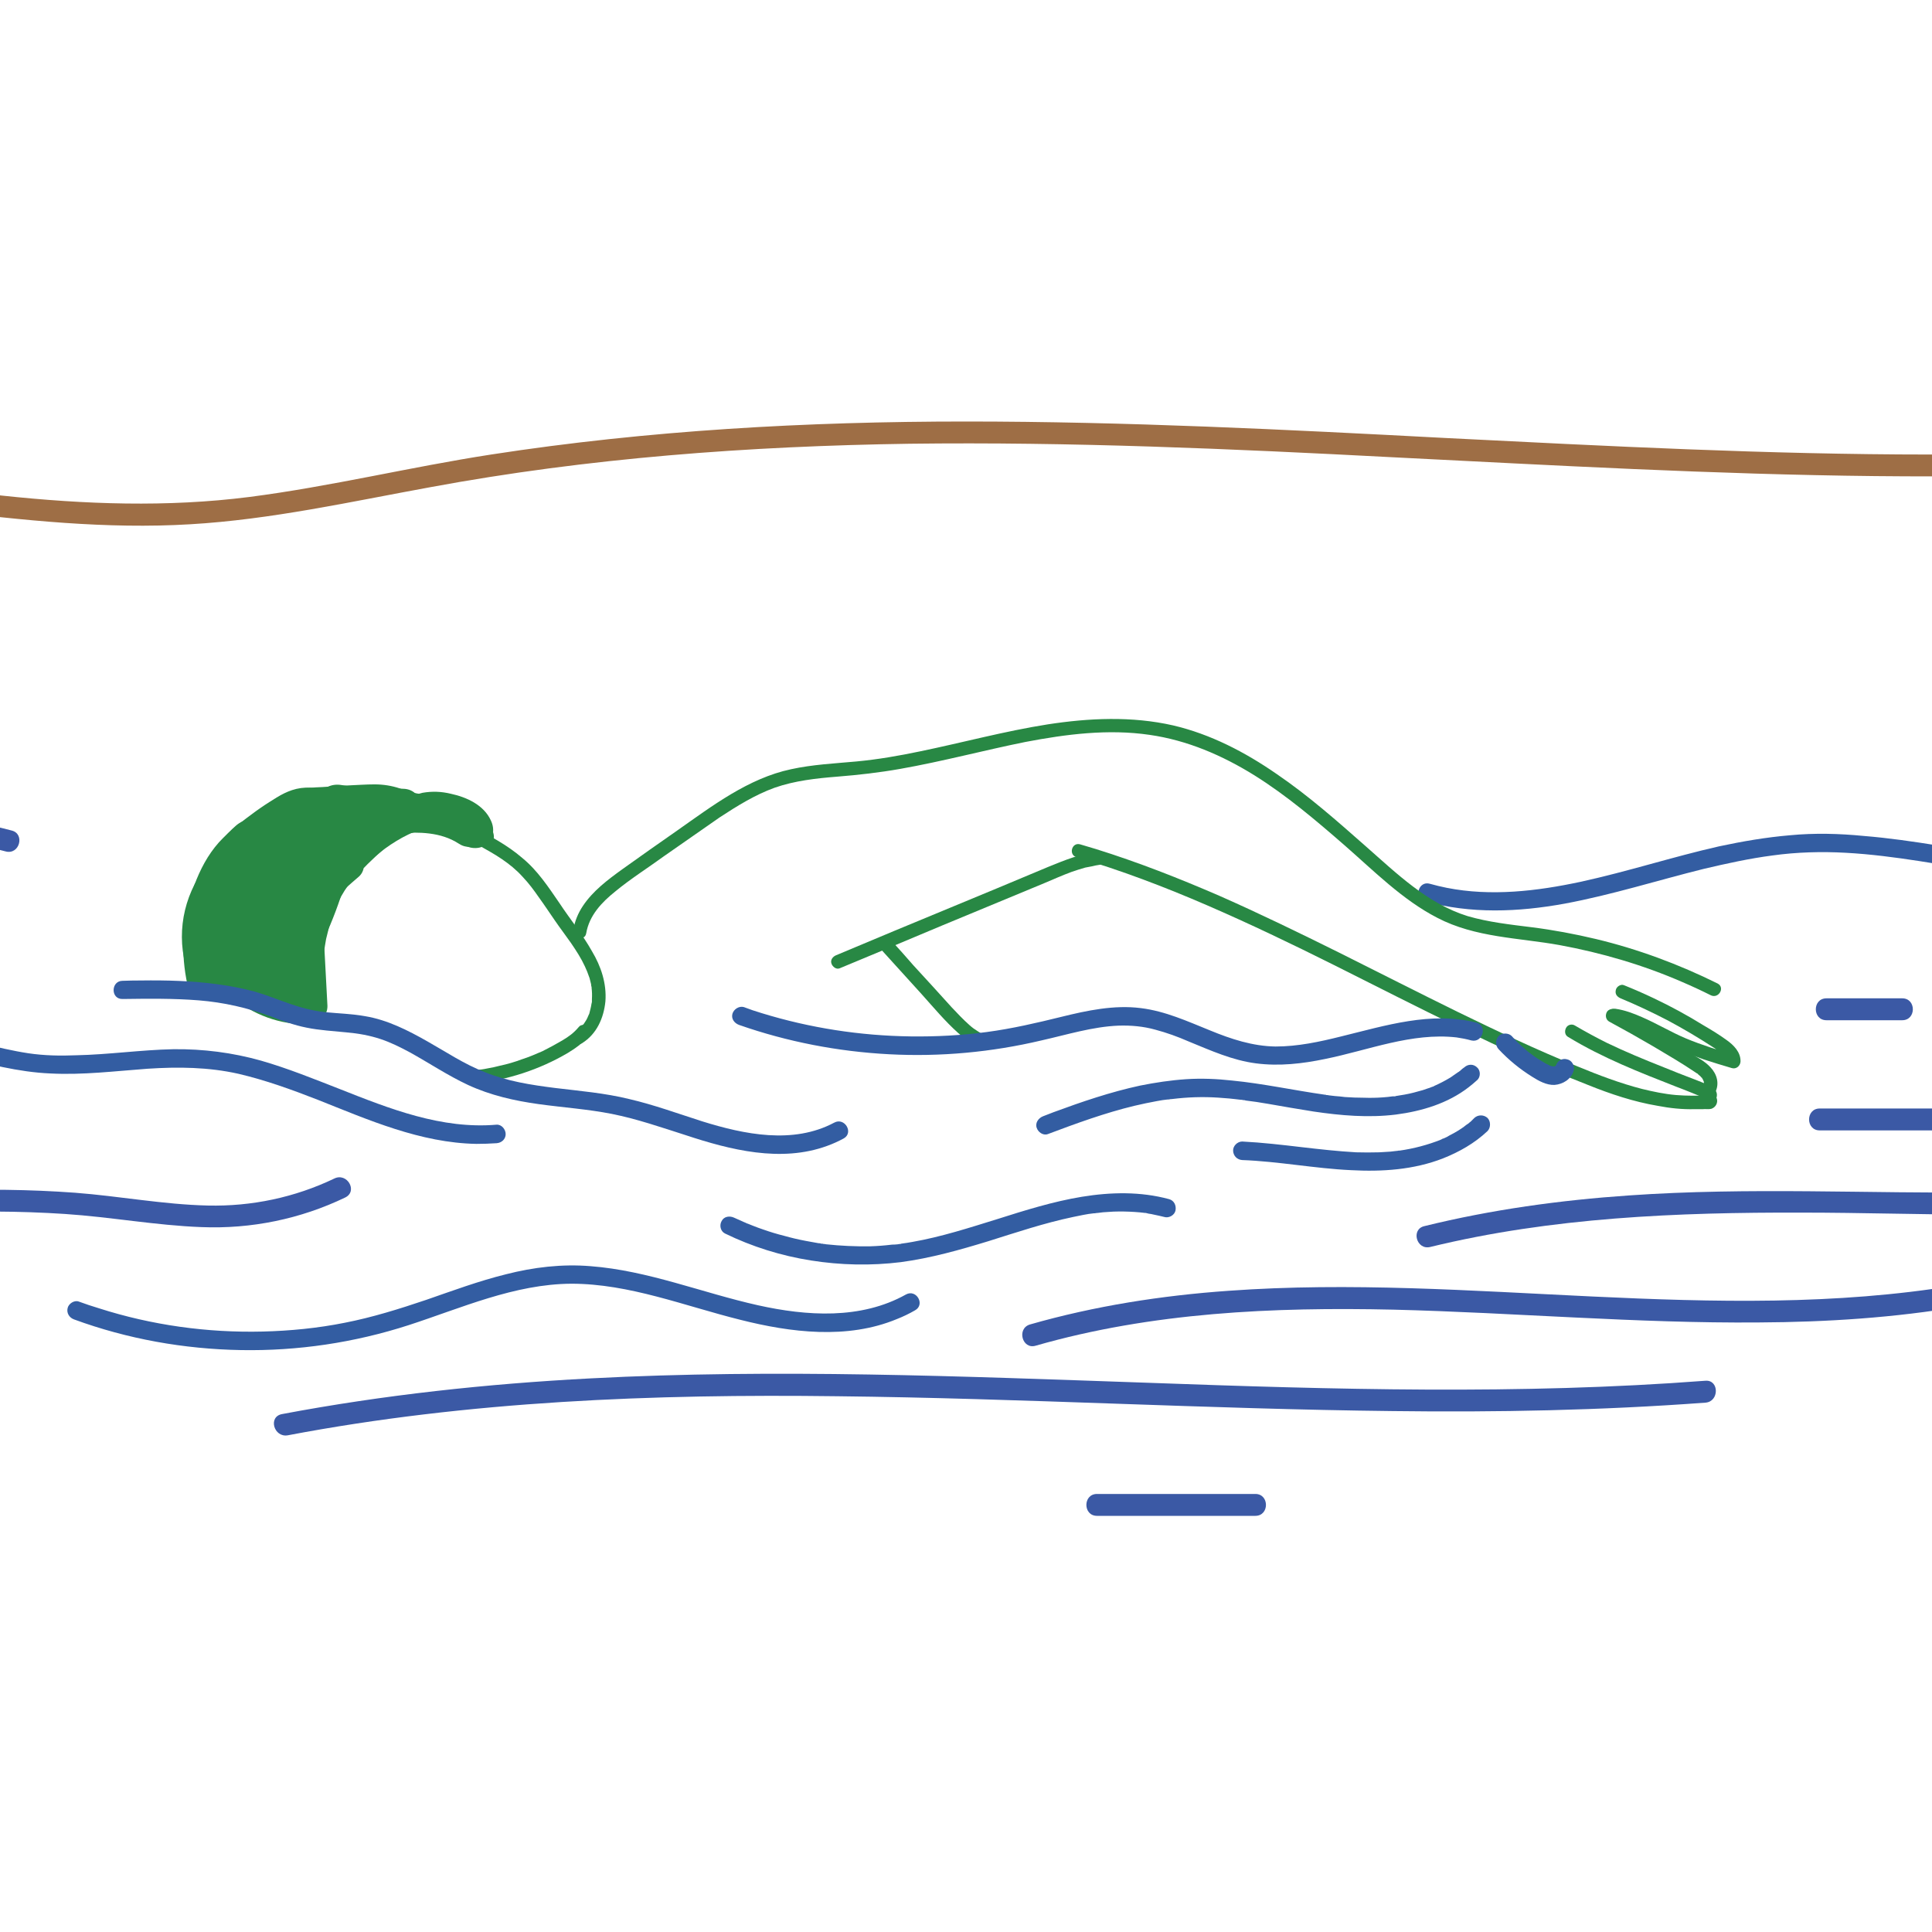 <svg xmlns="http://www.w3.org/2000/svg" width="150" height="150" viewBox="0 0 150 150" fill="none"><g clip-path="url(#clip0_409_4327)"><path d="M15.665 76.594C15.377 75.496 15.272 74.502 15.272 73.377C15.272 73.098 15.281 72.819 15.299 72.54C15.316 72.4 15.333 72.269 15.351 72.147C15.351 72.078 15.351 72.008 15.351 71.938C15.368 71.903 15.377 71.868 15.377 71.834C15.377 71.807 15.377 71.729 15.377 71.807C15.447 71.249 15.56 70.7 15.717 70.159C16.005 69.087 16.397 68.119 16.999 67.151C17.287 66.68 17.574 66.314 17.967 65.895C18.359 65.477 18.804 65.111 19.248 64.771C19.641 64.457 20.112 64.091 20.556 63.776C21.001 63.463 21.446 63.149 21.917 62.887C22.039 62.817 22.161 62.756 22.283 62.704C22.335 62.669 22.396 62.643 22.466 62.626C22.44 62.626 22.544 62.599 22.492 62.599C22.466 62.626 22.597 62.573 22.597 62.573C22.841 62.469 23.103 62.381 23.382 62.312C23.931 62.207 24.48 62.181 25.056 62.155C26.311 62.076 27.541 61.972 28.797 61.945C29.398 61.919 29.895 61.972 30.471 62.129C31.02 62.312 31.543 62.521 32.093 62.626C33.217 62.835 34.395 62.521 35.441 62.913C35.467 62.913 35.598 62.966 35.519 62.94C35.554 62.957 35.598 62.974 35.65 62.992C35.755 63.044 35.859 63.105 35.964 63.175C36.051 63.227 36.139 63.288 36.226 63.358C36.147 63.306 36.278 63.384 36.278 63.41C36.33 63.445 36.383 63.489 36.435 63.541C36.505 63.611 36.575 63.689 36.644 63.776C36.697 63.811 36.74 63.846 36.775 63.881C36.775 63.907 36.827 63.96 36.775 63.907C36.792 63.925 36.81 63.951 36.827 63.986C36.949 64.16 37.063 64.352 37.167 64.561C37.167 64.561 37.22 64.666 37.194 64.614C37.211 64.666 37.228 64.718 37.246 64.771C37.263 64.823 37.281 64.875 37.298 64.928C37.298 64.954 37.298 65.006 37.324 65.032C37.298 65.006 37.324 64.928 37.324 64.928C37.359 64.84 37.403 64.762 37.455 64.692C37.438 64.692 37.429 64.701 37.429 64.718C37.499 64.666 37.577 64.622 37.664 64.588C37.647 64.588 37.63 64.588 37.612 64.588C37.717 64.588 37.813 64.588 37.9 64.588C37.952 64.622 38.005 64.657 38.057 64.692C38.109 64.762 38.153 64.84 38.188 64.928C38.188 64.91 38.188 64.901 38.188 64.901C38.188 64.989 38.188 65.076 38.188 65.163C38.188 65.163 38.188 65.154 38.188 65.137C38.118 65.241 38.039 65.346 37.952 65.451C37.952 65.451 37.961 65.451 37.978 65.451C38.188 65.294 38.318 64.98 38.161 64.718C38.031 64.509 37.691 64.378 37.455 64.535C37.246 64.692 37.089 64.928 37.194 65.189C37.272 65.425 37.508 65.634 37.769 65.608C38.031 65.608 38.266 65.425 38.318 65.189C38.371 65.006 38.345 64.823 38.292 64.64C38.135 64.091 37.874 63.62 37.534 63.201C36.853 62.338 35.833 61.788 34.735 61.684C34.081 61.605 33.427 61.71 32.747 61.658C32.485 61.632 32.223 61.579 31.909 61.501C31.622 61.422 31.334 61.318 31.046 61.213C30.418 61.004 29.765 60.899 29.084 60.899C28.404 60.899 27.75 60.951 27.096 60.977C26.416 61.012 25.727 61.056 25.03 61.108C24.376 61.135 23.722 61.161 23.068 61.318C21.864 61.605 20.844 62.285 19.85 62.992C18.856 63.724 17.836 64.483 16.999 65.398C16.136 66.366 15.534 67.517 15.089 68.721C14.2 71.023 14.017 73.586 14.461 75.993C14.514 76.289 14.575 76.586 14.645 76.882C14.723 77.144 15.037 77.327 15.299 77.248C15.56 77.144 15.743 76.882 15.665 76.594Z" fill="#288844"></path><path d="M24.952 79.106C24.952 77.719 24.952 76.307 25.056 74.894C25.109 74.188 25.187 73.639 25.318 72.906C25.475 72.252 25.632 71.572 25.867 70.918C26.312 69.715 27.07 68.537 27.986 67.57C28.954 66.549 30 65.712 31.23 65.032C31.858 64.692 32.459 64.431 33.166 64.326C33.087 64.352 33.218 64.326 33.244 64.326C33.279 64.326 33.322 64.326 33.375 64.326C33.462 64.308 33.549 64.3 33.636 64.3C33.706 64.3 33.785 64.308 33.872 64.326C33.924 64.326 33.968 64.326 34.003 64.326C34.107 64.326 34.003 64.326 34.081 64.326C34.447 64.404 34.814 64.509 35.154 64.64C35.755 64.875 36.462 65.242 37.089 65.582C37.717 65.948 38.371 66.288 38.973 66.706C39.548 67.099 40.072 67.517 40.569 68.067C41.066 68.59 41.432 69.087 41.85 69.689C42.269 70.264 42.661 70.866 43.08 71.467C43.472 72.043 43.917 72.618 44.335 73.22C44.728 73.796 45.12 74.397 45.408 75.025C45.486 75.208 45.539 75.313 45.591 75.444C45.661 75.618 45.722 75.784 45.774 75.941C45.809 76.08 45.844 76.22 45.879 76.359C45.896 76.429 45.905 76.499 45.905 76.568C45.922 76.586 45.931 76.612 45.931 76.647C45.957 76.778 45.931 76.568 45.931 76.699C45.966 76.978 45.975 77.266 45.957 77.562C45.957 77.632 45.957 77.702 45.957 77.772C45.957 77.807 45.949 77.841 45.931 77.876C45.957 77.798 45.931 78.007 45.931 77.876C45.914 78.016 45.888 78.155 45.853 78.295C45.818 78.434 45.783 78.574 45.748 78.713C45.713 78.766 45.687 78.827 45.67 78.897C45.722 78.792 45.696 78.87 45.67 78.87C45.652 78.923 45.635 78.966 45.617 79.001C45.565 79.123 45.495 79.245 45.408 79.367C45.373 79.42 45.338 79.472 45.303 79.524C45.251 79.603 45.303 79.524 45.303 79.498C45.286 79.533 45.26 79.568 45.225 79.603C45.138 79.707 45.042 79.803 44.937 79.891C44.92 79.925 44.894 79.952 44.859 79.969C44.937 79.917 44.859 79.943 44.859 79.969C44.806 80.004 44.745 80.048 44.675 80.1C44.44 80.231 44.336 80.571 44.492 80.806C44.649 81.042 44.963 81.146 45.199 80.989C46.324 80.283 46.873 79.053 47.004 77.746C47.108 76.359 46.664 75.025 45.957 73.848C45.225 72.54 44.257 71.363 43.446 70.133C42.583 68.878 41.746 67.596 40.569 66.628C39.391 65.608 38.005 64.875 36.618 64.169C35.938 63.803 35.18 63.463 34.395 63.332C33.584 63.201 32.799 63.28 32.041 63.541C30.576 64.012 29.294 64.98 28.143 65.974C27.044 66.916 26.076 68.067 25.422 69.375C24.062 72.043 23.905 75.103 23.905 78.033C23.905 78.4 23.905 78.757 23.905 79.106C23.905 79.394 24.141 79.655 24.428 79.629C24.716 79.629 24.952 79.42 24.952 79.106Z" fill="#288844"></path><path d="M36.88 84.128C39.417 83.841 41.85 83.056 44.047 81.774C44.649 81.408 45.224 81.015 45.669 80.466C45.852 80.257 45.904 79.943 45.669 79.734C45.486 79.55 45.12 79.498 44.937 79.734C44.544 80.204 44.178 80.466 43.655 80.78C43.149 81.076 42.635 81.356 42.111 81.617C41.562 81.853 41.091 82.062 40.516 82.245C39.958 82.454 39.391 82.62 38.815 82.742C38.484 82.829 38.161 82.899 37.848 82.951C37.481 83.03 37.22 83.056 36.88 83.082C36.618 83.134 36.356 83.317 36.356 83.605C36.383 83.867 36.592 84.181 36.88 84.128Z" fill="#288844"></path><path d="M-31.578 81.041C-27.027 82.454 -22.213 81.983 -17.583 81.512C-15.229 81.277 -12.875 81.041 -10.52 81.041C-9.343 81.041 -8.14 81.094 -6.989 81.251C-5.786 81.408 -4.582 81.669 -3.431 81.983C-0.998 82.585 1.408 83.239 3.919 83.344C6.431 83.474 8.942 83.16 11.453 82.977C13.834 82.82 16.188 82.847 18.516 83.37C20.635 83.867 22.649 84.599 24.664 85.384C28.614 86.953 32.642 88.732 36.984 88.811C37.508 88.811 38.031 88.793 38.554 88.758C38.946 88.732 39.26 88.445 39.26 88.052C39.26 87.686 38.946 87.293 38.554 87.32C34.29 87.686 30.262 86.09 26.364 84.547C24.35 83.762 22.362 82.951 20.269 82.349C18.045 81.722 15.77 81.434 13.467 81.46C10.93 81.512 8.445 81.879 5.908 81.931C4.678 81.983 3.422 81.957 2.193 81.774C0.99 81.591 -0.214 81.303 -1.391 81.015C-3.771 80.414 -6.126 79.812 -8.585 79.681C-10.939 79.524 -13.293 79.681 -15.621 79.891C-20.225 80.335 -24.96 81.068 -29.512 80.1C-30.07 79.995 -30.628 79.856 -31.186 79.681C-32.075 79.393 -32.442 80.78 -31.578 81.041Z" fill="#335DA2"></path><path d="M65.184 75.182C67.835 74.083 70.485 72.976 73.136 71.86C75.787 70.761 78.438 69.662 81.088 68.564C81.769 68.276 82.475 67.962 83.181 67.7C83.53 67.578 83.887 67.465 84.254 67.36C84.428 67.325 84.611 67.29 84.803 67.256C85.012 67.203 85.143 67.177 85.326 67.151C85.588 67.125 85.849 66.942 85.849 66.628C85.823 66.392 85.614 66.079 85.326 66.105C83.94 66.262 82.658 66.785 81.376 67.308C80.033 67.866 78.699 68.424 77.374 68.982C74.723 70.081 72.072 71.18 69.421 72.278C67.922 72.906 66.422 73.534 64.922 74.162C64.66 74.266 64.451 74.528 64.556 74.816C64.634 75.051 64.922 75.287 65.184 75.182Z" fill="#288844"></path><path d="M83.574 66.549C87.027 67.57 90.402 68.851 93.724 70.29C97.046 71.729 100.316 73.298 103.56 74.92C106.803 76.542 110.021 78.19 113.265 79.76C116.561 81.382 119.883 82.899 123.284 84.233C125.036 84.939 126.841 85.541 128.698 85.855C129.64 86.038 130.608 86.142 131.55 86.116C131.777 86.116 131.995 86.116 132.204 86.116C132.413 86.09 132.648 86.142 132.858 86.09C133.407 85.907 133.486 85.201 132.989 84.939C132.544 84.677 131.968 85.044 132.151 85.567C132.335 86.195 133.355 85.933 133.145 85.279C133.145 85.262 133.145 85.253 133.145 85.253C133.145 85.34 133.145 85.427 133.145 85.515C133.058 85.619 132.98 85.724 132.91 85.829C132.91 85.811 132.91 85.802 132.91 85.802C132.823 85.837 132.736 85.863 132.648 85.881C132.474 85.881 132.361 85.794 132.308 85.619C132.308 85.532 132.308 85.436 132.308 85.332C132.308 85.349 132.308 85.366 132.308 85.384C132.343 85.297 132.387 85.218 132.439 85.148C132.492 85.07 132.675 85.122 132.518 85.07C132.492 85.07 132.439 85.07 132.413 85.044C132.308 85.044 132.204 85.07 132.099 85.07C131.872 85.07 131.646 85.07 131.419 85.07C130.983 85.07 130.547 85.052 130.111 85.017C129.222 84.939 128.358 84.756 127.495 84.547C125.769 84.102 124.121 83.474 122.473 82.794C119.307 81.512 116.221 80.047 113.16 78.556C110.073 77.039 107.039 75.496 103.952 73.952C100.891 72.435 97.831 70.944 94.692 69.558C91.553 68.197 88.361 66.942 85.091 65.921C84.673 65.799 84.263 65.677 83.862 65.555C83.208 65.372 82.946 66.366 83.574 66.549Z" fill="#288844"></path><path d="M116.351 81.46C117.136 82.297 117.999 83.004 118.967 83.605C119.464 83.919 120.066 84.259 120.694 84.233C121.348 84.181 122.002 83.788 122.185 83.108C122.263 82.742 122.054 82.323 121.662 82.245C121.296 82.14 120.903 82.35 120.799 82.742C120.746 82.873 120.877 82.611 120.799 82.716C120.72 82.847 120.903 82.637 120.825 82.716C120.807 82.733 120.781 82.751 120.746 82.768C120.694 82.803 120.694 82.803 120.746 82.768C120.816 82.751 120.816 82.751 120.746 82.768C120.729 82.768 120.711 82.777 120.694 82.794C120.676 82.794 120.65 82.794 120.615 82.794C120.737 82.794 120.764 82.794 120.694 82.794C120.659 82.794 120.615 82.794 120.563 82.794C120.511 82.794 120.528 82.803 120.615 82.82C120.581 82.803 120.554 82.794 120.537 82.794C120.467 82.777 120.406 82.759 120.354 82.742C120.336 82.742 120.31 82.733 120.275 82.716C120.363 82.751 120.371 82.751 120.302 82.716C120.197 82.663 120.092 82.611 119.988 82.559C119.778 82.437 119.578 82.315 119.386 82.193C119.194 82.07 119.011 81.94 118.837 81.8C118.81 81.774 118.653 81.669 118.81 81.774C118.758 81.739 118.706 81.704 118.653 81.669C118.566 81.6 118.479 81.521 118.392 81.434C118.026 81.137 117.686 80.806 117.372 80.44C117.11 80.178 116.613 80.178 116.351 80.44C116.09 80.754 116.09 81.172 116.351 81.46Z" fill="#335DA2"></path><path d="M121.766 80.518C124.434 82.14 127.311 83.265 130.189 84.39C130.608 84.547 131.009 84.704 131.392 84.861C131.602 84.948 131.811 85.035 132.02 85.122C132.107 85.157 132.203 85.192 132.308 85.227C132.439 85.279 132.282 85.201 132.334 85.253C132.369 85.271 132.369 85.262 132.334 85.227C132.212 85.088 132.221 84.922 132.36 84.73C132.151 84.913 132.151 85.305 132.36 85.489C132.596 85.672 132.883 85.672 133.093 85.489C133.328 85.279 133.354 84.939 133.223 84.704C133.093 84.468 132.883 84.338 132.622 84.233C132.255 84.076 131.889 83.928 131.523 83.788C130.738 83.492 129.962 83.187 129.195 82.873C127.678 82.271 126.213 81.669 124.748 80.963C123.911 80.544 123.091 80.1 122.289 79.629C122.053 79.472 121.713 79.55 121.583 79.812C121.452 80.074 121.504 80.388 121.766 80.518Z" fill="#288844"></path><path d="M133.173 84.808C133.513 84.128 133.304 83.396 132.807 82.873C132.362 82.376 131.708 82.062 131.159 81.722C129.955 80.972 128.743 80.248 127.522 79.55C126.842 79.167 126.153 78.783 125.456 78.399C125.22 78.269 124.88 78.347 124.75 78.582C124.619 78.844 124.671 79.158 124.933 79.315C126.066 79.925 127.2 80.562 128.333 81.225C129.432 81.879 130.557 82.533 131.603 83.239C131.673 83.291 131.743 83.335 131.813 83.37C131.865 83.422 131.839 83.396 131.813 83.396C131.847 83.413 131.882 83.439 131.917 83.474C131.987 83.527 132.048 83.588 132.1 83.657C132.1 83.657 132.153 83.71 132.126 83.657C132.144 83.692 132.161 83.727 132.179 83.762C132.196 83.779 132.214 83.806 132.231 83.841C132.31 83.971 132.205 83.788 132.231 83.867C132.248 83.901 132.266 83.936 132.283 83.971C132.283 83.997 132.31 84.102 132.283 84.024C132.301 84.076 132.301 84.137 132.283 84.207C132.257 84.311 132.31 84.181 132.257 84.285C132.126 84.521 132.179 84.861 132.44 84.992C132.676 85.122 133.042 85.07 133.173 84.808Z" fill="#288844"></path><path d="M125.14 79.341C126.396 79.524 127.416 80.047 128.515 80.649C129.744 81.277 130.974 81.8 132.255 82.245C132.988 82.48 133.72 82.716 134.453 82.925C134.793 83.029 135.107 82.768 135.133 82.428C135.159 81.695 134.61 81.146 134.06 80.754C133.485 80.335 132.883 79.969 132.255 79.603C131.017 78.835 129.736 78.138 128.41 77.51C127.643 77.144 126.867 76.804 126.082 76.49C125.847 76.385 125.506 76.594 125.454 76.856C125.376 77.17 125.533 77.379 125.82 77.51C127.024 78.007 128.305 78.609 129.509 79.237C130.712 79.882 131.889 80.579 133.04 81.329C133.197 81.434 133.354 81.538 133.511 81.643C133.529 81.661 133.555 81.678 133.59 81.695C133.668 81.748 133.563 81.695 133.616 81.722C133.668 81.774 133.72 81.826 133.773 81.879C133.842 81.931 133.904 81.983 133.956 82.035C133.877 81.983 133.93 82.035 133.956 82.062C133.973 82.097 133.999 82.131 134.034 82.166C134.052 82.201 134.06 82.227 134.06 82.245C134.034 82.166 134.06 82.271 134.087 82.297C134.087 82.402 134.087 82.323 134.087 82.297C134.087 82.332 134.087 82.376 134.087 82.428C134.296 82.254 134.514 82.088 134.741 81.931C133.433 81.538 132.151 81.146 130.895 80.623C129.77 80.152 128.646 79.472 127.495 78.975C126.841 78.687 126.16 78.426 125.428 78.321C125.166 78.295 124.852 78.399 124.774 78.687C124.722 78.949 124.852 79.289 125.14 79.341Z" fill="#288844"></path><path d="M68.455 73.769C69.484 74.903 70.513 76.036 71.541 77.17C72.457 78.19 73.373 79.289 74.393 80.204C74.968 80.701 75.57 81.172 76.25 81.486C76.486 81.591 76.826 81.565 76.956 81.303C77.087 81.068 77.035 80.701 76.773 80.571C76.494 80.431 76.224 80.274 75.962 80.1C75.675 79.917 75.518 79.812 75.256 79.577C74.785 79.158 74.34 78.687 73.896 78.216C72.902 77.118 71.908 76.019 70.914 74.946C70.356 74.301 69.789 73.665 69.213 73.037C69.03 72.828 68.664 72.828 68.455 73.037C68.272 73.246 68.272 73.56 68.455 73.769Z" fill="#288844"></path><path d="M57.388 79.577C61.129 80.885 65.053 81.643 69.029 81.852C73.005 82.062 76.981 81.695 80.853 80.78C82.841 80.335 84.829 79.707 86.869 79.629C87.811 79.603 88.753 79.681 89.695 79.943C90.584 80.178 91.447 80.492 92.284 80.858C94.011 81.565 95.685 82.323 97.516 82.559C99.321 82.794 101.126 82.585 102.879 82.219C106.253 81.538 109.602 80.152 113.081 80.544C113.447 80.597 113.866 80.675 114.232 80.78C115.121 80.989 115.514 79.629 114.624 79.393C111.093 78.504 107.561 79.629 104.134 80.466C102.46 80.885 100.76 81.251 99.033 81.251C97.255 81.225 95.58 80.675 93.932 79.995C92.18 79.289 90.479 78.504 88.57 78.269C86.503 78.007 84.41 78.452 82.396 78.949C80.487 79.42 78.577 79.864 76.615 80.126C74.653 80.388 72.665 80.492 70.703 80.466C66.779 80.414 62.882 79.812 59.141 78.661C58.67 78.522 58.208 78.365 57.754 78.19C57.388 78.085 56.97 78.347 56.865 78.713C56.76 79.106 57.022 79.446 57.388 79.577Z" fill="#335DA2"></path><path d="M27.122 63.358C26.442 61.579 24.506 60.742 22.675 61.344C21.027 61.893 19.693 63.358 18.621 64.666C16.423 67.36 14.88 70.735 15.246 74.266C15.325 75.051 15.848 75.705 16.685 75.705C17.443 75.705 18.15 75.051 18.123 74.266C18.019 71.232 18.882 68.328 20.609 65.817C21.001 65.241 20.766 64.378 20.242 63.96C19.641 63.515 18.908 63.593 18.333 64.09C14.906 67.073 14.017 72.252 16.005 76.281C16.319 76.908 17.182 77.144 17.81 76.856C18.516 76.542 18.725 75.914 18.621 75.156C18.342 73.098 18.054 71.04 17.757 68.982C17.574 67.753 15.638 67.622 15.115 68.642C13.781 71.232 13.781 74.292 15.168 76.856C16.057 78.504 18.516 77.065 17.653 75.417C17.635 75.382 17.618 75.347 17.6 75.313C17.653 75.679 17.705 76.045 17.757 76.411C17.757 76.376 17.766 76.342 17.783 76.307C17.644 76.516 17.513 76.725 17.391 76.934C17.234 77.144 16.79 77.065 17.313 77.144C17.522 77.17 17.731 77.17 17.94 77.196C18.411 77.266 18.882 77.327 19.353 77.379C20.295 77.484 21.236 77.588 22.178 77.693C22.056 76.751 21.934 75.81 21.812 74.868C20.975 75.103 20.164 75.156 19.327 74.973C18.699 74.842 18.045 75.077 17.705 75.653C17.391 76.15 17.443 76.987 17.94 77.379C19.667 78.792 21.733 79.576 23.983 79.524C24.716 79.524 25.448 78.896 25.422 78.085C25.265 75.121 25.108 72.156 24.951 69.191C24.925 68.485 24.428 67.857 23.695 67.779C23.068 67.7 22.23 68.093 22.126 68.825C21.864 70.604 21.603 72.391 21.341 74.188C21.306 74.397 21.271 74.606 21.236 74.816C21.21 75.077 21.001 75.339 21.393 75.025C21.733 74.711 21.655 74.894 21.446 74.842C21.236 74.79 20.975 74.816 20.766 74.79C19.841 74.737 18.926 74.685 18.019 74.632C18.35 75.452 18.69 76.272 19.039 77.091C20.792 75.47 21.655 73.22 22.44 71.022C23.172 69.061 23.852 67.099 25.526 65.765C24.724 65.311 23.922 64.849 23.12 64.378C22.37 67.692 21.559 70.988 20.687 74.266C21.611 74.528 22.536 74.781 23.46 75.025C24.166 71.703 25.448 68.564 27.384 65.738C26.512 65.372 25.631 65.006 24.742 64.64C24.271 67.308 23.46 69.924 22.23 72.383C23.12 72.749 24.001 73.115 24.873 73.481C25.526 70.866 26.704 68.354 28.378 66.209C28.849 65.582 28.98 64.77 28.378 64.169C27.855 63.646 26.861 63.567 26.337 64.169C24.82 65.878 23.312 67.587 21.812 69.296C22.614 69.767 23.416 70.229 24.219 70.683C24.899 68.712 25.71 66.793 26.651 64.927C27.488 63.253 25.213 61.945 24.166 63.463C22.361 66.157 21.027 69.165 20.269 72.331C21.21 72.453 22.152 72.583 23.094 72.723C22.858 70.918 23.198 69.218 24.14 67.674C23.32 67.674 22.492 67.674 21.655 67.674C21.524 67.386 21.55 67.779 21.498 67.962C21.411 68.293 21.315 68.625 21.21 68.956C21.018 69.654 20.827 70.36 20.635 71.075C20.443 71.738 20.251 72.4 20.059 73.063C19.972 73.394 19.876 73.726 19.772 74.057C19.737 74.214 19.693 74.38 19.641 74.554C19.623 74.641 19.597 74.72 19.562 74.79C19.492 74.999 19.527 74.964 19.667 74.685C19.876 74.563 20.094 74.441 20.321 74.319C20.338 74.319 20.364 74.319 20.399 74.319C20.643 74.388 20.888 74.449 21.132 74.502C21.263 74.58 21.132 74.423 21.106 74.266C21.018 74.04 20.94 73.804 20.87 73.56C20.713 73.063 20.556 72.566 20.504 72.043C20.399 71.232 20.504 70.395 20.818 69.636C21.498 67.988 22.911 66.68 24.192 65.477C23.512 64.797 22.832 64.117 22.152 63.436C19.458 66.785 16.789 70.63 17.81 75.182C17.993 75.862 18.725 76.307 19.405 76.202C20.138 76.097 20.582 75.522 20.661 74.79C20.766 73.298 20.53 71.729 20.818 70.264C21.027 69.148 21.481 68.128 22.178 67.203C23.46 65.555 25.448 64.404 27.488 64.273C27.244 63.384 27 62.495 26.756 61.605C24.532 62.73 22.204 64.012 20.556 65.948C19.693 66.968 19.039 68.067 18.647 69.348C18.49 69.872 18.359 70.421 18.176 70.918C18.097 71.101 18.019 71.258 17.862 71.493C17.914 71.441 17.731 71.598 17.757 71.572C18.35 71.921 18.943 72.261 19.536 72.592C18.934 70.421 20.687 68.616 22.44 67.648C24.742 66.366 27.41 65.921 29.791 64.823C30.601 64.483 30.785 63.123 30.104 62.573C29.032 61.736 27.881 61.134 26.521 60.951C25.762 60.821 24.977 61.134 24.768 61.945C24.559 62.652 25.003 63.567 25.762 63.724C27.593 64.038 29.424 64.195 31.282 64.117C33.139 64.038 33.139 61.265 31.282 61.239C30.758 61.222 30.226 61.213 29.686 61.213C29.686 62.172 29.686 63.131 29.686 64.09C30.052 64.064 30.131 64.09 30.445 64.3C30.445 63.463 30.445 62.634 30.445 61.815C28.326 63.279 26.39 64.98 24.742 66.994C23.565 68.407 25.37 70.238 26.782 69.008C27.131 68.694 27.488 68.38 27.855 68.067C28.43 67.57 28.378 66.576 27.855 66.052C27.279 65.451 26.416 65.529 25.814 66.052C25.465 66.366 25.108 66.68 24.742 66.994C25.422 67.657 26.102 68.328 26.782 69.008C28.273 67.23 29.974 65.608 31.909 64.3C32.799 63.672 32.825 62.416 31.909 61.815C31.255 61.37 30.471 61.161 29.686 61.213C27.855 61.318 27.828 64.038 29.686 64.09C30.226 64.09 30.758 64.099 31.282 64.117C31.282 63.157 31.282 62.198 31.282 61.239C29.686 61.291 28.09 61.213 26.521 60.951C26.276 61.876 26.023 62.8 25.762 63.724C26.573 63.829 27.384 64.09 28.064 64.614C28.151 63.864 28.247 63.105 28.352 62.338C25.631 63.567 22.571 63.986 20.085 65.712C17.627 67.439 15.926 70.316 16.763 73.351C16.946 74.057 17.784 74.632 18.516 74.345C21.21 73.351 20.87 70.29 22.361 68.276C23.8 66.34 26.102 65.137 28.221 64.09C29.477 63.436 28.901 61.318 27.488 61.396C24.532 61.579 21.786 63.044 19.981 65.398C19.091 66.523 18.411 67.831 18.097 69.218C17.679 71.049 17.914 72.932 17.783 74.79C18.725 74.667 19.667 74.537 20.609 74.397C19.824 71.023 22.204 67.936 24.192 65.477C24.689 64.875 24.794 64.038 24.192 63.436C23.643 62.887 22.728 62.913 22.152 63.436C20.635 64.875 19.091 66.419 18.254 68.38C17.26 70.656 17.548 72.984 18.411 75.26C18.856 76.49 19.981 77.798 21.42 76.961C22.44 76.359 22.571 74.737 22.858 73.691C23.225 72.453 23.582 71.214 23.931 69.976C24.297 68.668 24.716 67.517 24.14 66.209C23.695 65.189 22.178 65.398 21.655 66.209C20.478 68.145 19.928 70.473 20.216 72.723C20.321 73.429 20.687 74.031 21.472 74.135C22.152 74.214 22.884 73.795 23.041 73.089C23.748 70.159 24.951 67.413 26.651 64.927C25.832 64.439 25.003 63.951 24.166 63.463C23.12 65.555 22.204 67.727 21.446 69.924C20.975 71.284 22.911 72.383 23.852 71.337C25.352 69.627 26.861 67.918 28.378 66.209C27.698 65.529 27.018 64.849 26.337 64.169C24.349 66.706 22.884 69.584 22.1 72.723C21.707 74.24 23.983 75.339 24.716 73.822C26.05 71.153 27.018 68.328 27.515 65.398C27.802 63.803 25.84 62.887 24.899 64.3C22.858 67.282 21.446 70.709 20.687 74.266C20.295 76.071 22.963 76.83 23.46 75.025C24.332 71.746 25.143 68.45 25.893 65.137C26.05 64.509 25.814 63.855 25.239 63.515C24.637 63.175 24.009 63.332 23.486 63.75C21.629 65.189 20.713 67.439 19.902 69.61C19.17 71.572 18.542 73.612 16.999 75.051C16.031 75.941 16.842 77.431 18.019 77.51C19.091 77.562 20.19 77.667 21.263 77.719C22.466 77.745 23.538 77.275 23.905 76.045C24.219 75.077 24.245 73.952 24.402 72.958C24.576 71.825 24.742 70.7 24.899 69.584C23.957 69.444 23.015 69.314 22.074 69.191C22.23 72.156 22.387 75.121 22.544 78.085C23.015 77.615 23.495 77.135 23.983 76.647C22.544 76.673 21.106 76.281 19.955 75.365C19.501 76.167 19.039 76.961 18.568 77.745C19.902 78.033 21.236 78.007 22.571 77.641C23.251 77.458 23.695 76.751 23.591 76.071C23.486 75.313 22.911 74.894 22.178 74.816C20.678 74.641 19.187 74.467 17.705 74.292C16.999 74.214 16.371 74.188 15.743 74.58C14.932 75.103 14.749 76.071 15.168 76.856C16.005 76.385 16.833 75.906 17.653 75.417C16.789 73.769 16.737 71.755 17.6 70.107C16.728 69.985 15.856 69.863 14.984 69.741C15.264 71.816 15.551 73.883 15.848 75.94C16.737 75.574 17.618 75.199 18.49 74.816C17.051 71.938 17.914 68.25 20.373 66.105C19.623 65.529 18.873 64.954 18.123 64.378C16.135 67.256 15.115 70.761 15.246 74.266C16.205 74.266 17.164 74.266 18.123 74.266C17.862 71.781 18.699 69.479 20.112 67.439C20.792 66.418 21.629 65.503 22.571 64.692C22.911 64.404 23.408 64.038 23.826 64.012C23.957 64.012 24.114 64.038 24.297 64.117C24.297 64.117 24.402 64.3 24.349 64.143C24.637 64.849 25.317 65.346 26.128 65.137C26.808 64.954 27.41 64.09 27.122 63.358Z" fill="#288844"></path><path d="M30.027 64.247C30.602 64.561 31.23 64.718 31.884 64.666C32.46 64.614 33.035 64.378 33.611 64.326C34.291 64.274 35.363 64.561 35.625 65.137C35.965 65.843 36.985 66.026 37.613 65.66C38.319 65.242 38.45 64.404 38.11 63.698C37.561 62.495 36.227 61.893 35.023 61.632C34.265 61.448 33.558 61.422 32.8 61.553C32.434 61.632 31.78 61.919 31.492 61.762C29.896 60.821 28.431 63.306 30.027 64.247Z" fill="#288844"></path><path d="M37.063 63.018C35.389 61.919 33.322 61.71 31.334 61.788C29.11 61.893 26.887 62.155 24.663 62.364C23.905 62.416 23.225 62.966 23.225 63.803C23.225 64.509 23.905 65.294 24.663 65.241C26.756 65.058 28.823 64.823 30.915 64.692C32.537 64.587 34.211 64.588 35.624 65.503C37.167 66.523 38.606 64.038 37.063 63.018Z" fill="#288844"></path><path d="M110.622 69.976C114.18 70.97 117.895 70.813 121.478 70.159C125.141 69.479 128.672 68.354 132.256 67.465C134.035 67.046 135.814 66.654 137.619 66.418C139.502 66.157 141.412 66.105 143.295 66.209C147.14 66.418 150.933 67.203 154.727 67.779C158.572 68.354 162.496 68.747 166.367 68.145C166.838 68.075 167.3 67.997 167.754 67.909C168.146 67.831 168.355 67.386 168.277 67.02C168.146 66.628 167.754 66.445 167.388 66.523C163.725 67.308 159.932 67.073 156.244 66.549C152.372 66.026 148.579 65.215 144.682 64.901C142.798 64.718 140.888 64.666 138.979 64.849C137.122 65.006 135.29 65.32 133.459 65.712C129.876 66.523 126.344 67.674 122.734 68.459C119.333 69.191 115.75 69.61 112.323 68.93C111.887 68.843 111.451 68.738 111.015 68.616C110.125 68.354 109.733 69.741 110.622 69.976Z" fill="#335DA2"></path><path d="M81.35 88.052C83.573 87.215 85.797 86.404 88.072 85.855C88.665 85.715 89.25 85.593 89.825 85.488C90.113 85.436 90.401 85.384 90.688 85.358C90.531 85.384 90.715 85.358 90.767 85.358C90.837 85.34 90.906 85.332 90.976 85.332C91.133 85.314 91.29 85.297 91.447 85.279C92.633 85.157 93.819 85.148 95.005 85.253C95.284 85.27 95.571 85.297 95.868 85.332C96.025 85.349 96.173 85.366 96.312 85.384C96.382 85.384 96.452 85.392 96.522 85.41C96.574 85.41 96.809 85.436 96.653 85.436C97.246 85.506 97.838 85.593 98.431 85.698C99.635 85.907 100.812 86.116 101.989 86.299C104.108 86.613 106.253 86.796 108.372 86.535C110.386 86.273 112.4 85.672 114.022 84.416C114.249 84.242 114.467 84.058 114.676 83.867C114.964 83.631 114.964 83.108 114.676 82.873C114.388 82.585 113.97 82.611 113.682 82.873C113.577 82.942 113.482 83.021 113.394 83.108C113.359 83.143 113.325 83.169 113.29 83.186C113.255 83.221 113.229 83.247 113.211 83.265C113.237 83.239 113.29 83.186 113.211 83.239C113.019 83.378 112.819 83.518 112.61 83.657C112.208 83.901 111.79 84.119 111.354 84.311C111.223 84.39 111.459 84.285 111.328 84.337C111.275 84.355 111.223 84.372 111.171 84.39C111.049 84.442 110.927 84.486 110.805 84.52C110.578 84.608 110.351 84.677 110.124 84.73C109.654 84.869 109.174 84.974 108.686 85.044C108.581 85.061 108.476 85.079 108.372 85.096C108.241 85.122 108.372 85.096 108.398 85.096C108.363 85.096 108.337 85.105 108.32 85.122C108.25 85.122 108.18 85.122 108.11 85.122C107.866 85.157 107.613 85.183 107.352 85.201C106.863 85.236 106.375 85.244 105.887 85.227C105.398 85.227 104.91 85.209 104.422 85.174C104.16 85.14 103.899 85.114 103.637 85.096C103.48 85.079 103.332 85.061 103.192 85.044C103.123 85.026 103.044 85.017 102.957 85.017C102.957 84.991 102.852 84.991 102.931 84.991C103.035 85.018 102.852 84.991 102.852 84.991C100.446 84.651 98.065 84.128 95.659 83.893C94.481 83.762 93.278 83.71 92.101 83.788C90.898 83.867 89.694 84.05 88.517 84.285C86.215 84.782 83.992 85.541 81.794 86.352C81.515 86.456 81.245 86.561 80.983 86.666C80.643 86.796 80.356 87.163 80.486 87.555C80.591 87.895 80.983 88.183 81.35 88.052Z" fill="#335DA2"></path><path d="M96.445 90.066C99.27 90.171 102.069 90.72 104.894 90.851C107.301 90.982 109.76 90.825 112.036 89.936C113.291 89.439 114.495 88.758 115.489 87.817C115.75 87.555 115.75 87.058 115.489 86.796C115.201 86.535 114.756 86.535 114.469 86.796C114.364 86.901 114.268 86.997 114.181 87.084C114.128 87.119 114.076 87.163 114.024 87.215C113.989 87.232 113.963 87.25 113.945 87.267C113.919 87.293 113.788 87.372 113.893 87.32C113.972 87.241 113.788 87.372 113.762 87.398C113.727 87.433 113.684 87.468 113.631 87.503C113.509 87.59 113.379 87.677 113.239 87.764C113.012 87.904 112.777 88.035 112.533 88.157C112.428 88.226 112.315 88.287 112.193 88.34C112.123 88.375 112.053 88.401 111.983 88.418C111.966 88.436 111.94 88.453 111.905 88.471C111.983 88.418 111.774 88.523 111.905 88.471C110.859 88.889 109.76 89.177 108.661 89.334C108.609 89.334 108.504 89.36 108.687 89.334C108.652 89.334 108.618 89.334 108.583 89.334C108.513 89.351 108.452 89.36 108.4 89.36C108.26 89.377 108.112 89.395 107.955 89.412C107.676 89.43 107.388 89.447 107.092 89.465C106.481 89.482 105.88 89.482 105.287 89.465C103.874 89.386 102.488 89.229 101.127 89.072C99.558 88.889 98.014 88.706 96.445 88.627C96.079 88.627 95.713 88.968 95.739 89.36C95.765 89.752 96.053 90.04 96.445 90.066Z" fill="#335DA2"></path><path d="M9.518 77.562C11.48 77.536 13.468 77.51 15.43 77.667C17.366 77.824 19.223 78.243 21.054 78.923C21.943 79.263 22.859 79.603 23.801 79.786C24.821 79.995 25.867 80.047 26.887 80.152C27.803 80.231 28.692 80.388 29.556 80.675C30.34 80.937 31.073 81.303 31.805 81.695C33.322 82.533 34.761 83.5 36.331 84.233C38.084 85.044 39.941 85.462 41.824 85.724C43.734 85.986 45.643 86.116 47.501 86.483C49.463 86.875 51.346 87.529 53.23 88.131C56.709 89.282 60.633 90.276 64.216 88.968C64.652 88.811 65.08 88.619 65.498 88.392C66.309 87.948 65.577 86.718 64.766 87.163C61.574 88.863 57.781 88.078 54.511 87.058C52.628 86.456 50.771 85.776 48.861 85.332C46.951 84.861 45.016 84.704 43.08 84.468C41.223 84.233 39.365 83.945 37.639 83.239C36.069 82.637 34.63 81.669 33.192 80.858C31.674 79.995 30.079 79.184 28.352 78.897C27.332 78.713 26.286 78.687 25.239 78.583C24.298 78.478 23.382 78.243 22.493 77.929C21.577 77.615 20.688 77.248 19.772 76.987C18.804 76.725 17.836 76.542 16.842 76.411C14.907 76.15 12.918 76.097 10.957 76.124C10.468 76.124 9.989 76.132 9.518 76.15C8.602 76.15 8.576 77.588 9.518 77.562Z" fill="#335DA2"></path><path d="M45.513 72.461C45.749 71.075 46.717 70.055 47.763 69.218C48.966 68.224 50.3 67.386 51.556 66.471C52.995 65.477 54.434 64.457 55.872 63.463C57.233 62.573 58.619 61.71 60.136 61.161C61.706 60.611 63.38 60.428 65.028 60.297C66.65 60.167 68.272 59.983 69.894 59.696C73.163 59.12 76.381 58.257 79.625 57.603C82.79 57.001 86.034 56.583 89.251 57.054C92.181 57.472 94.902 58.649 97.387 60.193C99.898 61.762 102.174 63.698 104.397 65.634C106.673 67.622 108.897 69.872 111.591 71.258C114.547 72.801 117.895 72.801 121.087 73.377C124.357 73.978 127.574 74.92 130.635 76.254C131.367 76.568 132.1 76.908 132.832 77.275C133.434 77.562 133.957 76.673 133.355 76.359C130.347 74.868 127.182 73.691 123.912 72.906C122.264 72.514 120.59 72.2 118.916 71.99C117.241 71.781 115.567 71.598 113.945 71.127C110.832 70.159 108.426 67.805 106.045 65.712C103.822 63.75 101.572 61.762 99.113 60.088C96.654 58.388 93.986 57.001 91.082 56.321C87.865 55.589 84.543 55.746 81.325 56.243C78.003 56.766 74.733 57.655 71.437 58.335C69.815 58.675 68.167 58.963 66.493 59.12C64.793 59.277 63.092 59.356 61.418 59.722C58.096 60.428 55.297 62.573 52.576 64.483C51.146 65.477 49.725 66.48 48.312 67.491C47.188 68.302 46.036 69.165 45.252 70.343C44.886 70.892 44.624 71.52 44.519 72.174C44.389 72.828 45.409 73.115 45.513 72.461Z" fill="#288844"></path><path d="M5.75 102.44C9.884 103.957 14.278 104.742 18.699 104.82C23.12 104.899 27.515 104.245 31.726 102.884C35.833 101.55 39.94 99.693 44.361 99.667C48.861 99.667 53.151 101.393 57.467 102.466C61.391 103.46 65.785 104.009 69.631 102.413C70.119 102.222 70.59 101.995 71.043 101.733C71.854 101.289 71.148 100.059 70.337 100.504C66.832 102.466 62.62 102.178 58.853 101.341C54.511 100.373 50.325 98.647 45.852 98.306C43.629 98.123 41.431 98.385 39.286 98.934C37.167 99.457 35.127 100.216 33.087 100.922C30.994 101.629 28.901 102.283 26.756 102.701C24.663 103.12 22.518 103.329 20.399 103.381C16.083 103.486 11.767 102.884 7.686 101.576C7.163 101.419 6.64 101.245 6.117 101.053C5.777 100.922 5.332 101.21 5.253 101.55C5.149 101.943 5.384 102.309 5.75 102.44Z" fill="#335DA2"></path><path d="M56.289 95.769C58.382 96.789 60.632 97.495 62.96 97.862C65.262 98.228 67.616 98.28 69.944 97.992C72.272 97.678 74.496 97.051 76.719 96.371C78.891 95.691 81.062 94.958 83.311 94.487C83.835 94.382 84.384 94.252 84.933 94.199C84.907 94.199 84.776 94.225 84.933 94.199C84.951 94.199 84.977 94.199 85.012 94.199C85.082 94.182 85.151 94.173 85.221 94.173C85.361 94.156 85.5 94.138 85.64 94.121C85.901 94.103 86.171 94.086 86.451 94.069C86.991 94.051 87.532 94.06 88.073 94.095C88.352 94.112 88.63 94.138 88.91 94.173C88.988 94.173 88.857 94.173 88.857 94.173C88.883 94.173 88.936 94.173 88.962 94.173C89.032 94.191 89.101 94.208 89.171 94.226C89.311 94.243 89.45 94.269 89.59 94.304C89.851 94.356 90.122 94.417 90.401 94.487C90.741 94.592 91.185 94.356 91.264 93.99C91.342 93.598 91.159 93.205 90.767 93.101C88.543 92.499 86.241 92.551 83.992 92.918C81.768 93.284 79.597 93.964 77.452 94.644C75.254 95.324 73.083 96.031 70.834 96.423C70.555 96.475 70.276 96.519 69.997 96.554C69.866 96.58 69.997 96.554 70.023 96.554C69.988 96.554 69.953 96.562 69.918 96.58C69.848 96.58 69.778 96.589 69.709 96.606C69.569 96.623 69.421 96.632 69.264 96.632C68.689 96.702 68.122 96.746 67.564 96.763C66.413 96.78 65.27 96.728 64.137 96.606C64.067 96.589 63.997 96.58 63.928 96.58C63.901 96.554 63.718 96.554 63.797 96.554C63.901 96.58 63.771 96.554 63.745 96.554C63.727 96.554 63.701 96.545 63.666 96.528C63.579 96.528 63.5 96.519 63.431 96.501C63.134 96.449 62.846 96.397 62.567 96.344C62.009 96.24 61.451 96.109 60.893 95.952C60.335 95.812 59.786 95.647 59.245 95.455C58.984 95.368 58.722 95.272 58.46 95.167C58.321 95.115 58.19 95.063 58.068 95.01C57.998 94.993 57.937 94.967 57.885 94.932C58.016 94.984 57.806 94.906 57.754 94.879C57.51 94.775 57.257 94.662 56.995 94.54C56.656 94.382 56.211 94.435 56.028 94.801C55.844 95.115 55.923 95.586 56.289 95.769Z" fill="#335DA2"></path><path d="M80.409 104.48C89.434 101.89 98.851 101.472 108.19 101.681C117.659 101.916 127.103 102.753 136.546 102.675C141.83 102.649 147.114 102.309 152.32 101.419C153.392 101.262 152.922 99.614 151.849 99.797C142.536 101.341 133.041 101.105 123.65 100.661C114.232 100.216 104.815 99.536 95.398 100.216C90.192 100.582 84.987 101.393 79.964 102.832C78.918 103.146 79.362 104.794 80.409 104.48Z" fill="#3B59A5"></path><path d="M111.041 96.815C120.484 94.513 130.215 94.121 139.894 94.147C144.551 94.147 149.207 94.304 153.863 94.304C157.839 94.278 161.842 94.069 165.739 93.284C170.029 92.394 174.11 90.668 177.406 87.764C178.243 87.032 177.04 85.829 176.203 86.561C170.317 91.74 161.999 92.525 154.465 92.578C145.126 92.682 135.813 92.159 126.475 92.813C121.138 93.179 115.802 93.912 110.596 95.194C109.524 95.429 109.968 97.077 111.041 96.815Z" fill="#3B59A5"></path><path d="M141.28 87.764C144.838 87.764 148.395 87.764 151.953 87.764C153.052 87.764 153.052 86.064 151.953 86.064C148.395 86.064 144.838 86.064 141.28 86.064C140.181 86.064 140.181 87.764 141.28 87.764Z" fill="#3B59A5"></path><path d="M141.804 79.21C143.774 79.21 145.736 79.21 147.689 79.21C148.788 79.21 148.788 77.51 147.689 77.51C145.736 77.51 143.774 77.51 141.804 77.51C140.705 77.51 140.705 79.21 141.804 79.21Z" fill="#3B59A5"></path><path d="M-31.657 66.785C-23.547 64.3 -14.967 63.593 -6.57 64.718C-4.216 65.032 -1.861 65.503 0.44 66.105C1.513 66.392 1.958 64.744 0.911 64.483C-7.512 62.285 -16.354 61.919 -24.908 63.41C-27.34 63.829 -29.747 64.43 -32.101 65.137C-33.148 65.451 -32.703 67.099 -31.657 66.785Z" fill="#3B59A5"></path><path d="M-27.549 96.397C-20.302 95.455 -13.03 94.487 -5.732 94.173C-2.148 94.016 1.462 94.016 5.046 94.252C8.603 94.487 12.108 95.141 15.64 95.272C19.512 95.429 23.331 94.644 26.81 92.97C27.804 92.473 26.941 91.008 25.947 91.505C22.886 92.97 19.538 93.676 16.137 93.598C12.684 93.519 9.257 92.865 5.83 92.604C-1.285 92.081 -8.426 92.499 -15.489 93.232C-19.518 93.65 -23.52 94.173 -27.549 94.697C-27.993 94.749 -28.386 95.037 -28.386 95.534C-28.386 95.952 -27.993 96.449 -27.549 96.397Z" fill="#3B59A5"></path><path d="M22.336 111.438C36.384 108.77 50.745 108.221 65.028 108.404C79.389 108.561 93.751 109.398 108.112 109.555C116.221 109.659 124.33 109.502 132.414 108.901C133.486 108.822 133.486 107.122 132.414 107.2C118 108.299 103.534 107.881 89.094 107.357C74.68 106.86 60.267 106.259 45.853 107.017C37.822 107.436 29.792 108.299 21.892 109.79C20.793 109.999 21.264 111.621 22.336 111.438Z" fill="#3B59A5"></path><path d="M85.17 117.69C89.268 117.69 93.366 117.69 97.465 117.69C98.563 117.69 98.563 115.99 97.465 115.99C93.366 115.99 89.268 115.99 85.17 115.99C84.071 115.99 84.071 117.69 85.17 117.69Z" fill="#3B59A5"></path><path d="M-4.713 39.606C1.748 40.39 8.262 41.097 14.775 40.704C21.053 40.338 27.227 38.952 33.401 37.827C45.669 35.551 58.147 34.635 70.625 34.452C83.129 34.295 95.607 34.845 108.085 35.499C120.589 36.126 133.093 36.833 145.597 36.964C158.048 37.094 170.5 36.676 182.847 35.002C184.364 34.81 185.873 34.592 187.373 34.348C188.471 34.191 188.001 32.543 186.928 32.726C174.633 34.635 162.208 35.289 149.782 35.289C137.278 35.289 124.774 34.635 112.27 34.008C99.871 33.353 87.419 32.726 74.993 32.726C62.673 32.726 50.325 33.406 38.135 35.289C31.857 36.257 25.657 37.774 19.353 38.585C12.97 39.396 6.588 39.161 0.179 38.481C-1.443 38.298 -3.091 38.114 -4.713 37.905C-5.812 37.774 -5.786 39.475 -4.713 39.606Z" fill="#9E6E45"></path></g><defs><clipPath id="clip0_409_4327"><rect width="150" height="150" fill="white"></rect></clipPath></defs></svg>